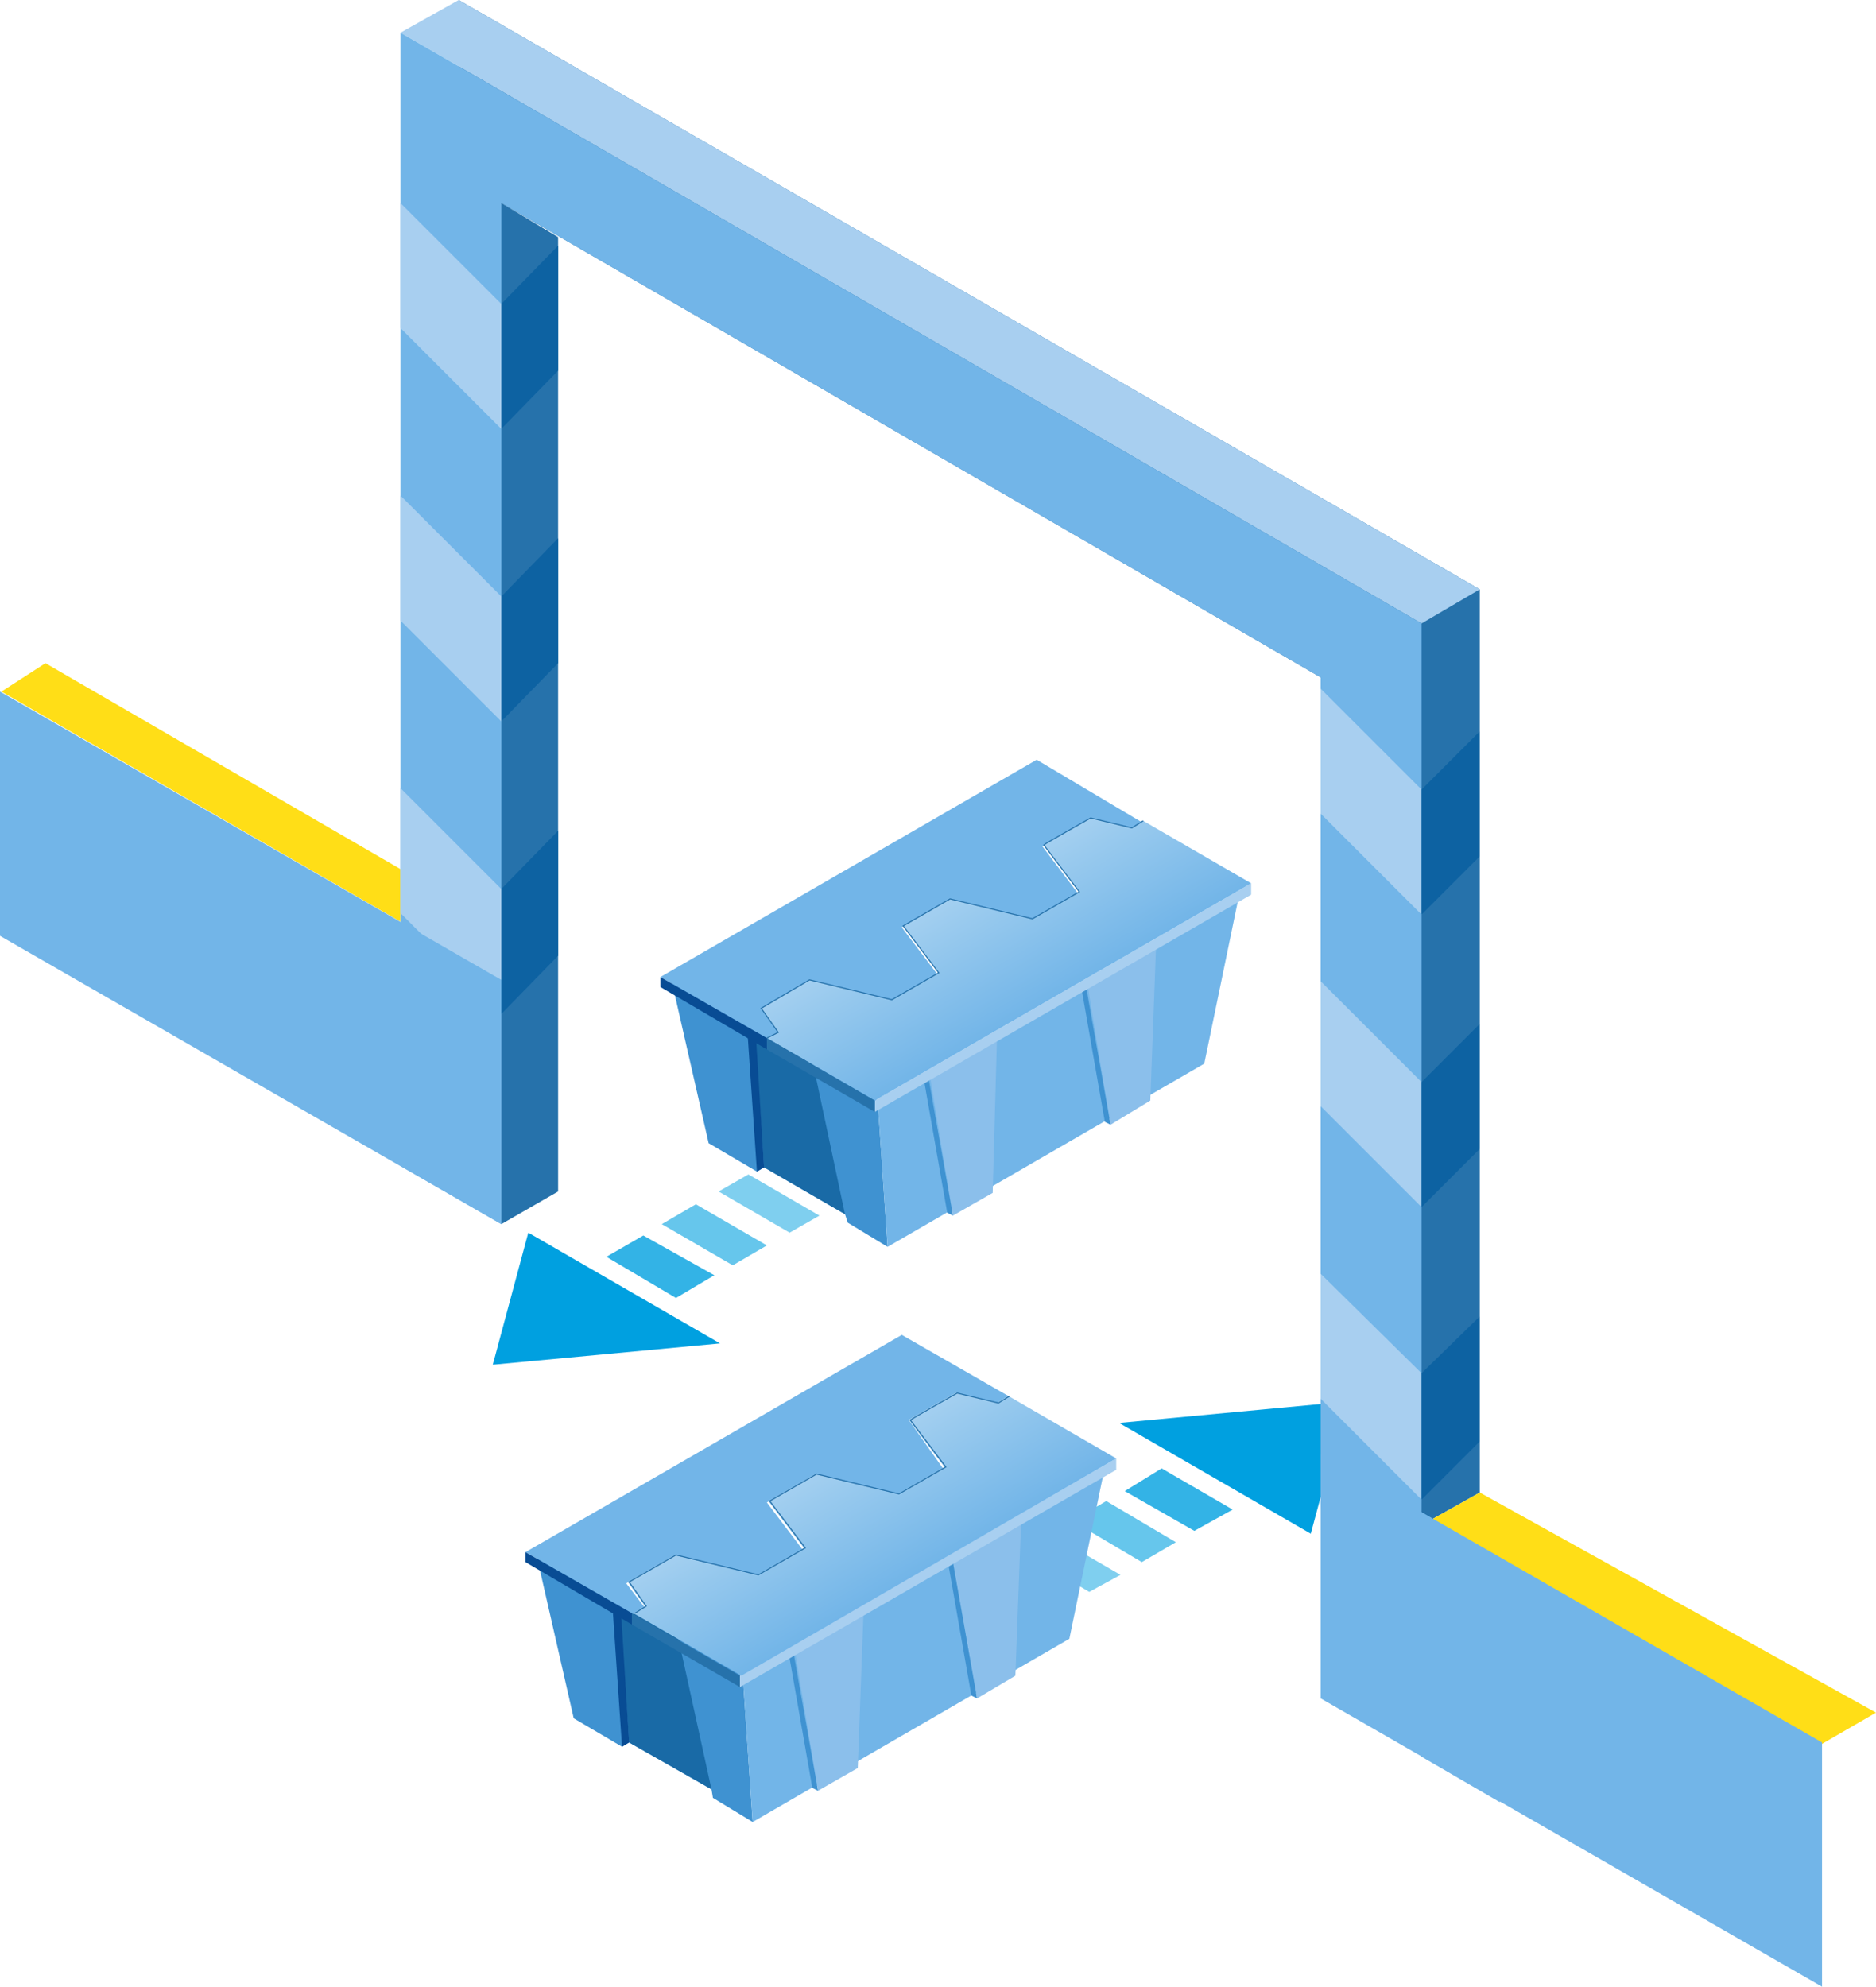 <?xml version="1.0" encoding="utf-8"?>
<!-- Generator: Adobe Illustrator 24.2.0, SVG Export Plug-In . SVG Version: 6.00 Build 0)  -->
<svg version="1.1" id="Layer_1" xmlns="http://www.w3.org/2000/svg" xmlns:xlink="http://www.w3.org/1999/xlink" x="0px" y="0px"
	 viewBox="0 0 132.1 139.9" style="enable-background:new 0 0 132.1 139.9;" xml:space="preserve">
<style type="text/css">
	.st0{opacity:0.6;fill:#00A0E0;}
	.st1{opacity:0.8;fill:#00A0E0;}
	.st2{opacity:0.3;fill:#00A0E0;}
	.st3{opacity:0.15;fill:#00A0E0;}
	.st4{opacity:0.5;fill:#00A0E0;}
	.st5{fill:#00A0E0;}
	.st6{fill:#3F92D1;}
	.st7{fill:#72B5E8;}
	.st8{fill:#196AA6;}
	.st9{fill:#8BBFEB;}
	.st10{fill:#084C94;}
	.st11{fill:#A8CFF0;}
	.st12{fill:url(#SVGID_1_);}
	.st13{fill:#2672AB;}
	.st14{fill:none;stroke:#2672AB;stroke-width:7.432761e-02;stroke-miterlimit:10;}
	.st15{fill:url(#SVGID_2_);}
	.st16{fill:#FFDE17;}
	.st17{fill:#0D62A2;}
</style>
<g>
	<g>
		<polygon class="st0" points="75.5,107.1 80.4,110 82.8,108.6 77.9,105.7 		"/>
		<polygon class="st1" points="79.2,105 84.1,107.8 86.8,106.3 81.8,103.4 		"/>
		<polygon class="st2" points="68.1,111.4 73,114.3 74.9,113.2 69.9,110.3 		"/>
		<polygon class="st3" points="65.6,112.9 70.5,115.7 71.5,115.2 66.5,112.4 		"/>
		<polygon class="st4" points="71.8,109.2 76.7,112.1 78.9,110.9 73.9,108 		"/>
		<polygon class="st5" points="78.8,100.2 92.3,108 94.8,98.7 		"/>
	</g>
	<g>
		<polygon class="st6" points="37.8,109.6 40.4,121 43.8,123 44.3,122.7 50.1,126 50.2,126.6 53,128.3 52.3,118 		"/>
		<polygon class="st7" points="52.3,118 53,128.3 75.3,115.4 77.8,103.3 		"/>
		<polygon class="st8" points="43.6,112.4 44.3,122.7 50.1,126 47.6,114.6 		"/>
		<polygon class="st9" points="56,116.4 57.6,126.1 60.4,124.5 60.8,113.7 		"/>
		<polygon class="st9" points="67.1,110 68.8,119.6 71.5,118 71.9,107.2 		"/>
		<polygon class="st10" points="44.3,122.7 43.8,123 43.1,112.7 43.7,113 		"/>
		<path class="st6" d="M57.6,126.1c0,0-0.4-0.2-0.4-0.2l-1.7-9.7l0.4,0.3L57.6,126.1z"/>
		<path class="st6" d="M68.8,119.6c0,0-0.4-0.2-0.4-0.2l-1.7-9.7l0.4,0.3L68.8,119.6z"/>
		<g>
			<polygon class="st11" points="52.1,118 52.1,118.8 78.6,103.5 78.6,102.7 			"/>
			<path class="st7" d="M44.1,111.5l3.3-1.9l5.8,1.4l3.3-1.9l-2.5-3.3l3.3-1.9l5.8,1.4l3.3-1.9L64,100c0.1-0.1,3.3-1.9,3.3-1.9
				l2.9,0.7l0.8-0.5L63.5,94L37,109.3l7.6,4.4l0.8-0.5L44.1,111.5z"/>
			<linearGradient id="SVGID_1_" gradientUnits="userSpaceOnUse" x1="58.659" y1="103.117" x2="63.466" y2="111.443">
				<stop  offset="0" style="stop-color:#A3CFF0"/>
				<stop  offset="0.189" style="stop-color:#99CAEE"/>
				<stop  offset="1" style="stop-color:#72B5E8"/>
			</linearGradient>
			<path class="st12" d="M78.6,102.7l-7.6-4.4l-0.8,0.5l-2.9-0.7c0,0-3.2,1.8-3.3,1.9l2.5,3.3l-3.3,1.9l-5.8-1.4l-3.3,1.9l2.5,3.3
				l-3.3,1.9l-5.8-1.4l-3.3,1.9l1.2,1.7l-0.8,0.5l7.6,4.4L78.6,102.7z"/>
			<polygon class="st10" points="37,109.3 37,110 44.5,114.4 44.5,113.6 			"/>
			<polygon class="st13" points="52.1,118 44.5,113.6 44.5,114.4 52.1,118.8 			"/>
			<path class="st14" d="M71.1,98.3l-0.8,0.5l-2.9-0.7c0,0-3.2,1.8-3.3,1.9l2.5,3.3l-3.3,1.9l-5.8-1.4l-3.3,1.9l2.5,3.3l-3.3,1.9
				l-5.8-1.4l-3.3,1.9l1.2,1.7l-0.8,0.5"/>
		</g>
	</g>
	<g>
		<polygon class="st0" points="54,87.7 49,84.8 46.6,86.2 51.6,89.1 		"/>
		<polygon class="st1" points="50.3,89.8 45.3,87 42.7,88.5 47.6,91.4 		"/>
		<polygon class="st2" points="61.4,83.4 56.4,80.6 54.6,81.6 59.5,84.5 		"/>
		<polygon class="st3" points="63.9,81.9 59,79.1 58,79.6 63,82.4 		"/>
		<polygon class="st4" points="57.7,85.6 52.7,82.7 50.6,83.9 55.6,86.8 		"/>
		<polygon class="st5" points="50.7,94.6 37.2,86.8 34.7,96.1 		"/>
	</g>
	<g>
		<polygon class="st6" points="47.3,69.1 49.9,80.5 53.3,82.5 53.8,82.2 59.5,85.5 59.7,86.1 62.5,87.8 61.8,77.5 		"/>
		<polygon class="st7" points="61.8,77.5 62.5,87.8 84.8,74.9 87.3,62.8 		"/>
		<polygon class="st8" points="53.1,71.9 53.8,82.2 59.5,85.5 57.1,74.2 		"/>
		<polygon class="st9" points="65.5,75.9 67.1,85.6 69.9,84 70.2,73.2 		"/>
		<polygon class="st9" points="76.6,69.5 78.2,79.2 81,77.5 81.4,66.7 		"/>
		<polygon class="st10" points="53.8,82.2 53.3,82.5 52.6,72.2 53.2,72.5 		"/>
		<path class="st6" d="M67.1,85.6c0,0-0.4-0.2-0.4-0.2L65,75.7l0.4,0.3L67.1,85.6z"/>
		<path class="st6" d="M78.2,79.2c0,0-0.4-0.2-0.4-0.2l-1.7-9.7l0.4,0.3L78.2,79.2z"/>
		<g>
			<polygon class="st11" points="61.6,77.5 61.6,78.3 88.1,63 88.1,62.2 			"/>
			<path class="st7" d="M53.6,71l3.3-1.9l5.8,1.4l3.3-1.9l-2.5-3.3l3.3-1.9l5.8,1.4l3.3-1.9l-2.5-3.3c0.1-0.1,3.3-1.9,3.3-1.9
				l2.9,0.7l0.8-0.5L73,53.5L46.5,68.8l7.6,4.4l0.8-0.5L53.6,71z"/>
			<linearGradient id="SVGID_2_" gradientUnits="userSpaceOnUse" x1="68.132" y1="62.622" x2="72.939" y2="70.947">
				<stop  offset="0" style="stop-color:#A3CFF0"/>
				<stop  offset="0.189" style="stop-color:#99CAEE"/>
				<stop  offset="1" style="stop-color:#72B5E8"/>
			</linearGradient>
			<path class="st15" d="M88.1,62.2l-7.6-4.4l-0.8,0.5l-2.9-0.7c0,0-3.2,1.8-3.3,1.9l2.5,3.3l-3.3,1.9l-5.8-1.4l-3.3,1.9l2.5,3.3
				l-3.3,1.9l-5.8-1.4L53.6,71l1.2,1.7L54,73.1l7.6,4.4L88.1,62.2z"/>
			<polygon class="st10" points="46.5,68.8 46.5,69.5 54,73.9 54,73.1 			"/>
			<polygon class="st13" points="61.6,77.5 54,73.1 54,73.9 61.6,78.3 			"/>
			<path class="st14" d="M80.5,57.8l-0.8,0.5l-2.9-0.7c0,0-3.2,1.8-3.3,1.9l2.5,3.3l-3.3,1.9l-5.8-1.4l-3.3,1.9l2.5,3.3l-3.3,1.9
				l-5.8-1.4L53.6,71l1.2,1.7L54,73.1"/>
		</g>
	</g>
	<g>
		<polygon class="st13" points="104.2,41.5 104.2,105.1 100.1,107.4 93,104.5 93,47.7 35.3,14.3 35.3,81 32.3,79.8 32.3,0 		"/>
		<polygon id="XMLID_152_" class="st7" points="110.7,112.6 100.1,106.5 100.1,123.7 105.6,126.9 		"/>
		<polygon id="XMLID_107_" class="st16" points="3.2,46.7 0.1,48.7 28.2,64.9 28.2,61.2 		"/>
		<polygon id="XMLID_106_" class="st16" points="104.2,105.1 100.1,107.4 128.3,122.8 132.1,120.6 		"/>
		<polygon id="XMLID_102_" class="st11" points="104.2,41.5 100.1,43.9 28.2,2.3 32.3,0 		"/>
		<polygon class="st7" points="100.1,43.9 100.1,123.7 93,106.1 93,47.7 35.3,14.3 35.3,86.2 28.2,82.1 28.2,2.3 		"/>
		<polygon id="XMLID_100_" class="st13" points="35.3,86.2 39.3,83.9 39.3,16.7 35.3,14.3 		"/>
		<polygon id="XMLID_97_" class="st11" points="28.2,14.3 35.3,21.4 35.3,30.2 28.2,23.1 		"/>
		<polygon id="XMLID_96_" class="st17" points="35.3,21.4 39.3,17.3 39.3,26.1 35.3,30.2 		"/>
		<polygon id="XMLID_94_" class="st11" points="28.2,34.9 35.3,42 35.3,50.8 28.2,43.7 		"/>
		<polygon id="XMLID_93_" class="st17" points="35.3,42 39.3,37.9 39.3,46.7 35.3,50.8 		"/>
		<polygon id="XMLID_88_" class="st11" points="28.2,55.5 35.3,62.6 35.3,71.4 28.2,64.3 		"/>
		<polygon id="XMLID_87_" class="st17" points="35.3,62.6 39.3,58.5 39.3,67.3 35.3,71.4 		"/>
		<polygon id="XMLID_84_" class="st11" points="93,48.5 100.1,55.6 100.1,64.4 93,57.3 		"/>
		<polygon id="XMLID_82_" class="st17" points="100.1,55.6 104.2,51.5 104.2,60.3 100.1,64.4 		"/>
		<polygon id="XMLID_73_" class="st11" points="93,69.1 100.1,76.2 100.1,85 93,77.9 		"/>
		<polygon id="XMLID_72_" class="st17" points="100.1,76.2 104.2,72.1 104.2,80.9 100.1,85 		"/>
		<polygon id="XMLID_69_" class="st11" points="93,89.7 100.1,96.7 100.1,105.6 93,98.5 		"/>
		<polygon id="XMLID_48_" class="st17" points="100.1,96.7 104.2,92.7 104.2,101.5 100.1,105.6 		"/>
		<polygon class="st7" points="35.3,69 35.3,86.2 0,65.9 0,48.7 		"/>
		<polygon class="st7" points="93,106.1 93,102.4 128.3,122.7 128.3,139.9 93,119.6 		"/>
	</g>
</g>
</svg>
